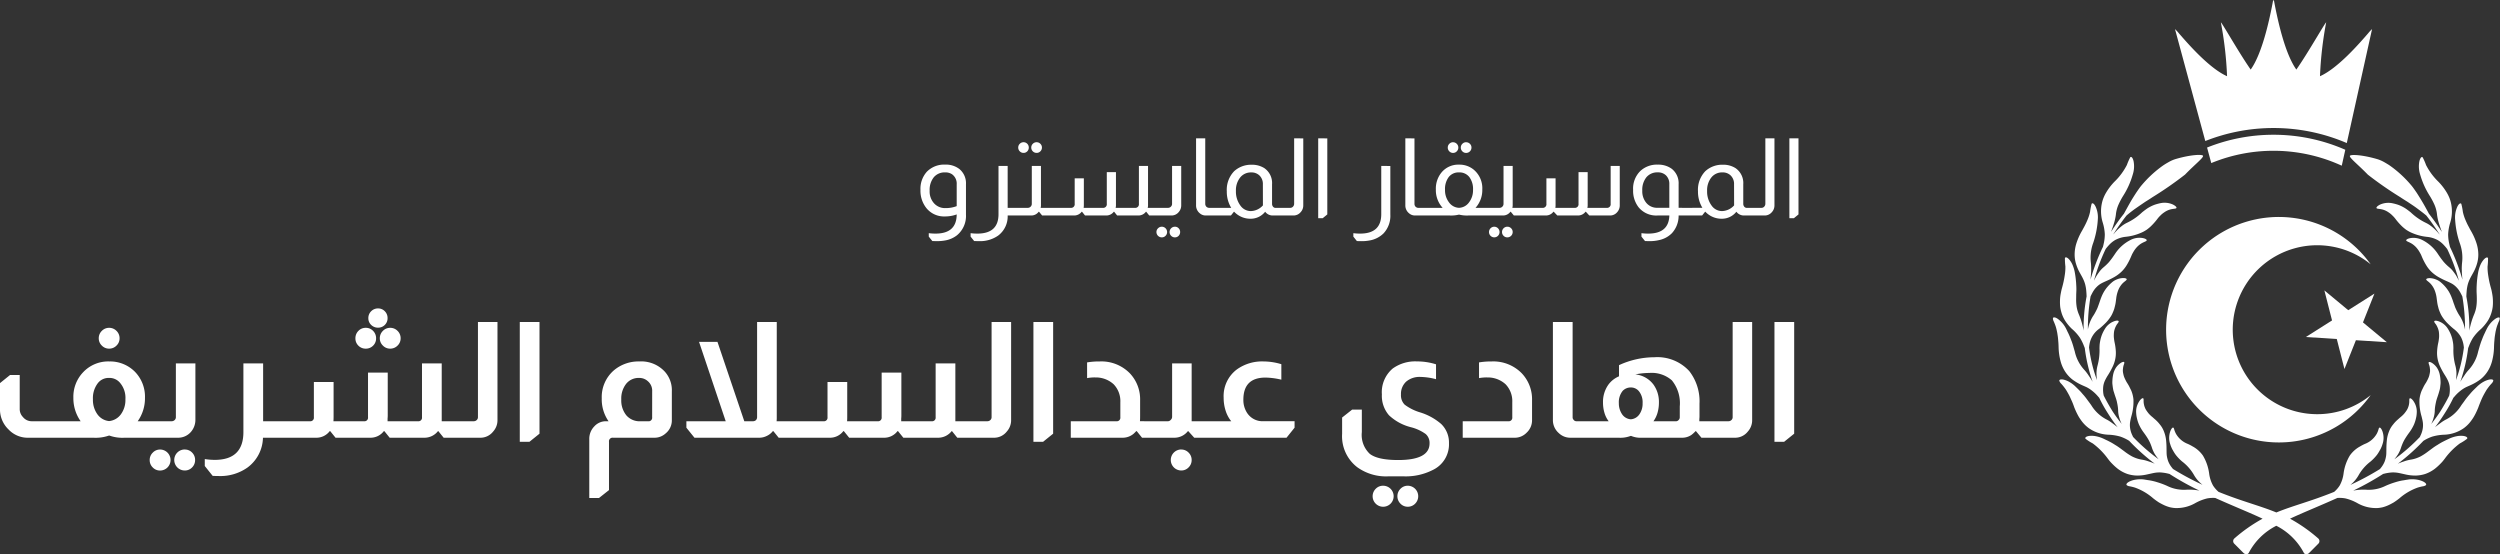 <svg xmlns="http://www.w3.org/2000/svg" width="371.234" height="82.309" viewBox="0 0 371.234 82.309">
  <rect x="0" y="0" width="371.234" height="82.309" fill="#333333" stroke="none"/>
  <g id="hadishareeef-logo" transform="translate(-570.136 192)">
    <g id="Group_583" data-name="Group 583" transform="translate(-343 5)">
      <g id="Group_582" data-name="Group 582" transform="translate(-461 -217)">
        <path id="Path_104" data-name="Path 104" d="M9.2-.16a5.042,5.042,0,0,1-1.744.3A3.367,3.367,0,0,1,4.72-1.072a4.122,4.122,0,0,1-.9-2.736A3.774,3.774,0,0,1,4.768-6.5a3.583,3.583,0,0,1,2.72-1.056A3.266,3.266,0,0,1,9.6-6.9a2.725,2.725,0,0,1,.976,2.256v4.5A3.722,3.722,0,0,1,9.232,2.944a3.949,3.949,0,0,1-1.616.736,6.435,6.435,0,0,1-1.3.128q-.384,0-.736-.016l-.528-.656V2.624a7.628,7.628,0,0,0,1.008.064Q9.184,2.688,9.2-.16Zm0-4.48a1.7,1.7,0,0,0-.7-1.488A1.754,1.754,0,0,0,7.488-6.4,2.1,2.1,0,0,0,5.8-5.68a2.981,2.981,0,0,0-.616,2,2.594,2.594,0,0,0,.7,1.92A2.189,2.189,0,0,0,7.552-1.1,4.49,4.49,0,0,0,9.2-1.392Zm7.568-2.72v6.224h.816V0h-.816a3.56,3.56,0,0,1-1.424,2.992,4.7,4.7,0,0,1-2.864.816q-.272,0-.688-.016l-.528-.656V2.624a7.4,7.4,0,0,0,1.008.064q3.136,0,3.136-2.88V-7.36Zm2.352-3.52a.746.746,0,0,1,.56.232.767.767,0,0,1,.224.552.787.787,0,0,1-.224.568.746.746,0,0,1-.56.232.754.754,0,0,1-.552-.232.772.772,0,0,1-.232-.568.754.754,0,0,1,.232-.552A.754.754,0,0,1,19.12-10.88Zm1.952,0a.754.754,0,0,1,.552.232.754.754,0,0,1,.232.552.772.772,0,0,1-.232.568.754.754,0,0,1-.552.232.772.772,0,0,1-.568-.232.772.772,0,0,1-.232-.568.754.754,0,0,1,.232-.552A.772.772,0,0,1,21.072-10.88Zm.64,3.52v5.84a1.578,1.578,0,0,1-.048.384h.848V0h-.624l-.464-.56h-.048a1.351,1.351,0,0,1-1.12.56H17.472V-1.136h2.272a.563.563,0,0,0,.416-.16.581.581,0,0,0,.192-.448V-7.36Zm15.9,0v5.84a1.456,1.456,0,0,1-.048.384h.864V0h-.64l-.448-.56H37.3a1.379,1.379,0,0,1-1.12.56H33.024l-.448-.56h-.048a1.379,1.379,0,0,1-1.12.56H28.256l-.448-.56H27.76A1.379,1.379,0,0,1,26.64,0H22.4V-1.136h3.712a.537.537,0,0,0,.608-.608V-5.52h1.36v4a2.15,2.15,0,0,1-.032.384H30.88a.537.537,0,0,0,.608-.608v-4.7h1.36V-1.52a1.456,1.456,0,0,1-.048.384h2.848a.537.537,0,0,0,.608-.608V-7.36Zm4.928,0v5.84A1.49,1.49,0,0,1,42.16-.5a1.365,1.365,0,0,1-1.072.5H38.3V-1.136h2.272a.581.581,0,0,0,.448-.192.563.563,0,0,0,.16-.416V-7.36Zm-2.88,9.024a.792.792,0,0,1,.784.784.772.772,0,0,1-.232.568.754.754,0,0,1-.552.232.792.792,0,0,1-.8-.8A.754.754,0,0,1,39.1,1.9.772.772,0,0,1,39.664,1.664Zm1.936,0a.746.746,0,0,1,.56.232.767.767,0,0,1,.224.552.787.787,0,0,1-.224.568.746.746,0,0,1-.56.232.754.754,0,0,1-.552-.232.772.772,0,0,1-.232-.568.792.792,0,0,1,.784-.784Zm4.512-13.12v9.712a.619.619,0,0,0,.16.432.607.607,0,0,0,.448.176h.208V0h-.736a1.318,1.318,0,0,1-.9-.336,1.487,1.487,0,0,1-.544-1.184v-9.936Zm3.856,10.32a4.6,4.6,0,0,1-.656-2.448A3.977,3.977,0,0,1,50.4-6.576a3.7,3.7,0,0,1,2.576-.96,3.391,3.391,0,0,1,1.9.5,2.679,2.679,0,0,1,1.152,2.4v2.9a.653.653,0,0,0,.112.384.488.488,0,0,0,.384.224h.032V0h-.4a1.382,1.382,0,0,1-1.152-.56A2.727,2.727,0,0,1,52.816.48,3.28,3.28,0,0,1,50.4-.56h-.032L49.92,0h-3.1V-1.136Zm4.7-3.5a1.735,1.735,0,0,0-.528-1.328,1.691,1.691,0,0,0-1.2-.432,2.027,2.027,0,0,0-1.648.76,3.039,3.039,0,0,0-.624,1.992,3.469,3.469,0,0,0,.656,2.16A1.889,1.889,0,0,0,52.9-.656,2.509,2.509,0,0,0,54.672-1.5Zm6-6.816V-1.52a1.465,1.465,0,0,1-.416,1.056A1.371,1.371,0,0,1,59.216,0H56.432V-1.136H58.7a.55.55,0,0,0,.464-.208.614.614,0,0,0,.144-.4v-9.712Zm3.568,0V-.16L63.552.4H62.88V-11.456Zm9.36,4.1V-.144a3.818,3.818,0,0,1-1.008,2.8A3.9,3.9,0,0,1,70.48,3.712a6.088,6.088,0,0,1-1.12.1q-.384,0-.736-.016L68.1,3.136V2.624a7.4,7.4,0,0,0,1.008.064q3.136,0,3.136-2.88V-7.36Zm3.584-4.1v9.712a.619.619,0,0,0,.16.432.607.607,0,0,0,.448.176H78V0h-.736a1.318,1.318,0,0,1-.9-.336,1.487,1.487,0,0,1-.544-1.184v-9.936Zm5.728.576a.754.754,0,0,1,.552.232.754.754,0,0,1,.232.552.772.772,0,0,1-.232.568.754.754,0,0,1-.552.232.754.754,0,0,1-.552-.232.772.772,0,0,1-.232-.568.754.754,0,0,1,.232-.552A.754.754,0,0,1,82.912-10.88Zm1.936,0a.772.772,0,0,1,.568.232.754.754,0,0,1,.232.552.772.772,0,0,1-.232.568.772.772,0,0,1-.568.232.754.754,0,0,1-.552-.232.772.772,0,0,1-.232-.568.754.754,0,0,1,.232-.552A.754.754,0,0,1,84.848-10.88ZM81.36-1.136a3.885,3.885,0,0,1-1.008-2.72A3.777,3.777,0,0,1,81.2-6.4a3.228,3.228,0,0,1,2.592-1.152A3.314,3.314,0,0,1,86-6.784a3.6,3.6,0,0,1,1.248,2.928,3.922,3.922,0,0,1-1.008,2.72h1.392V0h-2.48a4.733,4.733,0,0,1-1.328-.128H83.76A4.733,4.733,0,0,1,82.432,0H77.888V-1.136ZM83.792-6.4a1.851,1.851,0,0,0-1.528.688,2.965,2.965,0,0,0-.552,1.9,2.948,2.948,0,0,0,.6,1.872,1.909,1.909,0,0,0,1.48.8,1.909,1.909,0,0,0,1.48-.8,2.948,2.948,0,0,0,.6-1.872,2.965,2.965,0,0,0-.552-1.9A1.851,1.851,0,0,0,83.792-6.4Zm7.968-.96v5.84a1.578,1.578,0,0,1-.048.384h.848V0h-.624l-.464-.56h-.048A1.351,1.351,0,0,1,90.3,0H87.52V-1.136h2.272a.563.563,0,0,0,.416-.16.581.581,0,0,0,.192-.448V-7.36ZM89.024,1.664a.792.792,0,0,1,.784.784.772.772,0,0,1-.232.568.773.773,0,0,1-1.1,0,.772.772,0,0,1-.232-.568.792.792,0,0,1,.784-.784Zm1.936,0a.772.772,0,0,1,.568.232.754.754,0,0,1,.232.552.792.792,0,0,1-.8.8.754.754,0,0,1-.552-.232.772.772,0,0,1-.232-.568.792.792,0,0,1,.784-.784Zm16.7-9.024v5.84a1.5,1.5,0,0,1-.424,1.072A1.35,1.35,0,0,1,106.224,0h-3.088l-.512-.56h-.048a1.379,1.379,0,0,1-1.12.56H98.384l-.528-.56h-.048a1.379,1.379,0,0,1-1.12.56h-4.24V-1.136H96.16a.537.537,0,0,0,.608-.608V-5.52h1.36v4a2.15,2.15,0,0,1-.032.384h2.832a.537.537,0,0,0,.608-.608v-4.7h1.36V-1.52a1.456,1.456,0,0,1-.048.384H105.7a.537.537,0,0,0,.608-.608V-7.36Zm5.6,7.36a3.381,3.381,0,0,1-2.8-1.216,3.989,3.989,0,0,1-.816-2.592,3.649,3.649,0,0,1,1.088-2.816,3.584,3.584,0,0,1,2.576-.928,3.369,3.369,0,0,1,2.08.624A2.723,2.723,0,0,1,116.4-4.64v3.5h.512V0H116.4a3.822,3.822,0,0,1-1.008,2.64,3.757,3.757,0,0,1-1.872,1.008,5.788,5.788,0,0,1-1.376.16q-.384,0-.736-.016l-.528-.656V2.624a7.628,7.628,0,0,0,1.008.064q3.056,0,3.136-2.688Zm1.76-4.64a1.751,1.751,0,0,0-.48-1.3,1.665,1.665,0,0,0-1.232-.464,2.1,2.1,0,0,0-1.688.72,2.981,2.981,0,0,0-.616,2,2.671,2.671,0,0,0,.624,1.84,2.059,2.059,0,0,0,1.616.7h1.776Zm4.912,3.5a4.6,4.6,0,0,1-.656-2.448,3.977,3.977,0,0,1,1.088-2.992,3.7,3.7,0,0,1,2.576-.96,3.391,3.391,0,0,1,1.9.5A2.679,2.679,0,0,1,126-4.64v2.9a.653.653,0,0,0,.112.384.488.488,0,0,0,.384.224h.032V0h-.4a1.382,1.382,0,0,1-1.152-.56A2.727,2.727,0,0,1,122.784.48a3.28,3.28,0,0,1-2.416-1.04h-.032l-.448.56h-3.1V-1.136Zm4.7-3.5a1.735,1.735,0,0,0-.528-1.328,1.691,1.691,0,0,0-1.2-.432,2.027,2.027,0,0,0-1.648.76,3.039,3.039,0,0,0-.624,1.992,3.469,3.469,0,0,0,.656,2.16,1.889,1.889,0,0,0,1.568.832A2.509,2.509,0,0,0,124.64-1.5Zm6-6.816V-1.52a1.465,1.465,0,0,1-.416,1.056,1.371,1.371,0,0,1-1.04.464H126.4V-1.136h2.272a.55.55,0,0,0,.464-.208.615.615,0,0,0,.144-.4v-9.712Zm3.568,0V-.16L133.52.4h-.672V-11.456Z" transform="translate(1507 52)" fill="#fff"/>
        <path id="Path_103" data-name="Path 103" d="M18.336-16.32a1.5,1.5,0,0,1,1.1.456,1.5,1.5,0,0,1,.456,1.1,1.476,1.476,0,0,1-.456,1.08,1.5,1.5,0,0,1-1.1.456,1.476,1.476,0,0,1-1.08-.456,1.476,1.476,0,0,1-.456-1.08,1.5,1.5,0,0,1,.456-1.1A1.476,1.476,0,0,1,18.336-16.32ZM14.112-2.448a5.9,5.9,0,0,1-1.08-3.48A5.264,5.264,0,0,1,14.5-9.744a5.108,5.108,0,0,1,3.864-1.584A5.209,5.209,0,0,1,22.128-9.84a5.3,5.3,0,0,1,1.536,3.912,5.9,5.9,0,0,1-1.08,3.48H24.1V0H20.64a5.735,5.735,0,0,1-2.232-.312h-.12A6.018,6.018,0,0,1,16.008,0H6.336A3.9,3.9,0,0,1,3.408-1.224a4.114,4.114,0,0,1-1.272-3.1V-8.112l1.488-1.2h1.44V-4.32a1.688,1.688,0,0,0,.48,1.248,1.665,1.665,0,0,0,1.368.624Zm4.224-.024A2.459,2.459,0,0,0,20.088-3.48a3.594,3.594,0,0,0,.672-2.232,3.433,3.433,0,0,0-.768-2.4,2.027,2.027,0,0,0-1.656-.768,2.019,2.019,0,0,0-1.752.888,3.642,3.642,0,0,0-.648,2.28A3.639,3.639,0,0,0,16.6-3.48,2.42,2.42,0,0,0,18.336-2.472ZM31.152-11.04v8.4a2.733,2.733,0,0,1-.624,1.728A2.5,2.5,0,0,1,28.56,0H23.928V-2.448h3.7a.623.623,0,0,0,.456-.192.555.555,0,0,0,.168-.408V-11.04ZM25.9,1.752a1.557,1.557,0,0,1,1.56,1.56,1.557,1.557,0,0,1-1.56,1.56,1.476,1.476,0,0,1-1.08-.456,1.5,1.5,0,0,1-.456-1.1,1.5,1.5,0,0,1,.456-1.1A1.476,1.476,0,0,1,25.9,1.752Zm3.672,0a1.464,1.464,0,0,1,1.092.456,1.524,1.524,0,0,1,.444,1.1,1.524,1.524,0,0,1-.444,1.1,1.464,1.464,0,0,1-1.092.456,1.557,1.557,0,0,1-1.56-1.56,1.557,1.557,0,0,1,1.56-1.56ZM41.208-11.04v8.592h1.224V0H41.184A5.649,5.649,0,0,1,38.9,4.416a6.969,6.969,0,0,1-4.248,1.272q-.432,0-.936-.024L32.544,4.2V3.168a9.637,9.637,0,0,0,1.488.12q4.248,0,4.248-4.128v-10.2ZM58.272-19.2a1.349,1.349,0,0,1,1.008.42,1.41,1.41,0,0,1,.408,1.02,1.369,1.369,0,0,1-.408,1.008,1.369,1.369,0,0,1-1.008.408,1.41,1.41,0,0,1-1.02-.408,1.349,1.349,0,0,1-.42-1.008,1.389,1.389,0,0,1,.42-1.02A1.389,1.389,0,0,1,58.272-19.2Zm-1.824,2.88a1.464,1.464,0,0,1,1.092.456,1.524,1.524,0,0,1,.444,1.1,1.484,1.484,0,0,1-.444,1.092,1.484,1.484,0,0,1-1.092.444,1.484,1.484,0,0,1-1.092-.444,1.484,1.484,0,0,1-.444-1.092,1.524,1.524,0,0,1,.444-1.1A1.464,1.464,0,0,1,56.448-16.32Zm3.624,0a1.5,1.5,0,0,1,1.1.456,1.5,1.5,0,0,1,.456,1.1,1.476,1.476,0,0,1-.456,1.08,1.5,1.5,0,0,1-1.1.456,1.476,1.476,0,0,1-1.08-.456,1.476,1.476,0,0,1-.456-1.08,1.5,1.5,0,0,1,.456-1.1A1.476,1.476,0,0,1,60.072-16.32Zm7.656,5.28v8.592h1.224V0h-.936l-.792-.984h-.048A2.544,2.544,0,0,1,65.136,0H60l-.792-.984h-.072A2.477,2.477,0,0,1,57.12,0H51.96l-.792-.984H51.1A2.477,2.477,0,0,1,49.08,0H42.264V-2.448h5.88a.53.53,0,0,0,.6-.6V-8.28h2.928v5.088q0,.5-.024.744h4.536a.53.53,0,0,0,.6-.6V-9.672h2.928v6.408q0,.144-.024.432v.384H64.2a.53.53,0,0,0,.6-.6V-11.04Zm8.28-6.144V-2.64A2.494,2.494,0,0,1,75.36-.912,2.389,2.389,0,0,1,73.416,0H68.784V-2.448h3.7a.623.623,0,0,0,.456-.192.555.555,0,0,0,.168-.408V-17.184Zm6.24,0V-.6L80.76.6H79.32V-17.184ZM92.5-2.448a5.723,5.723,0,0,1-1.008-3.408,5.237,5.237,0,0,1,1.776-4.128,5.653,5.653,0,0,1,3.792-1.344,4.763,4.763,0,0,1,3.792,1.512A4.112,4.112,0,0,1,101.9-6.888V-2.64a2.482,2.482,0,0,1-.912,1.992A2.433,2.433,0,0,1,99.312,0H93.168a.53.53,0,0,0-.6.6V7.776L91.08,8.952H89.64V.192a2.624,2.624,0,0,1,.732-1.86,2.307,2.307,0,0,1,1.74-.78Zm6.48-4.44A1.838,1.838,0,0,0,98.328-8.4a1.856,1.856,0,0,0-1.3-.48A2.359,2.359,0,0,0,95.112-8a3.532,3.532,0,0,0-.72,2.316,3.5,3.5,0,0,0,.756,2.364,2.6,2.6,0,0,0,2.076.876h1.152a.53.53,0,0,0,.6-.6Zm18.5-10.3V-3.072a5.662,5.662,0,0,1-.024.624H118.7V0h-.936l-.792-.984H116.9a2.448,2.448,0,0,1-.96.744,2.484,2.484,0,0,1-1.032.24h-9.648l-1.2-1.488v-.96H109.9l-3.96-11.784h2.736l3.984,11.784h1.3a.623.623,0,0,0,.456-.192.668.668,0,0,0,.144-.408V-17.184ZM144-11.04v8.592h1.224V0h-.936L143.5-.984h-.048a2.544,2.544,0,0,1-2.04.984h-5.136l-.792-.984h-.072A2.477,2.477,0,0,1,133.392,0h-5.16l-.792-.984h-.072A2.477,2.477,0,0,1,125.352,0h-6.816V-2.448h5.88a.53.53,0,0,0,.6-.6V-8.28h2.928v5.088q0,.5-.024.744h4.536a.53.53,0,0,0,.6-.6V-9.672h2.928v6.408q0,.144-.024.432v.384h4.512a.53.53,0,0,0,.6-.6V-11.04Zm8.28-6.144V-2.64a2.494,2.494,0,0,1-.648,1.728A2.389,2.389,0,0,1,149.688,0h-4.632V-2.448h3.7a.623.623,0,0,0,.456-.192.555.555,0,0,0,.168-.408V-17.184Zm6.24,0V-.6L157.032.6h-1.44V-17.184Zm5.04,6a11.023,11.023,0,0,1,1.9-.144,5.9,5.9,0,0,1,4.464,1.776,5.593,5.593,0,0,1,1.512,3.984v2.3q0,.552-.024.816h.624V0h-.312l-.792-.984h-.072a4.91,4.91,0,0,1-.408.408A2.51,2.51,0,0,1,168.84,0h-7.7V-2.448H167.9a.53.53,0,0,0,.6-.6V-5.28A3.6,3.6,0,0,0,167.5-7.944a3.909,3.909,0,0,0-2.712-1.008,5.767,5.767,0,0,0-1.224.1Zm15.528.144v8.592h1.224V0h-.84l-.888-.984h-.048A2.544,2.544,0,0,1,176.5,0h-4.632V-2.448h3.624a.562.562,0,0,0,.48-.192.616.616,0,0,0,.216-.48v-7.92ZM177.552,1.752a1.476,1.476,0,0,1,1.08.456,1.5,1.5,0,0,1,.456,1.1,1.5,1.5,0,0,1-.456,1.1,1.476,1.476,0,0,1-1.08.456,1.557,1.557,0,0,1-1.56-1.56,1.557,1.557,0,0,1,1.56-1.56Zm7.416-4.2a4.733,4.733,0,0,1-.768-1.368,6.232,6.232,0,0,1-.36-2.112,4.941,4.941,0,0,1,1.944-4.2,6.41,6.41,0,0,1,3.984-1.2,9.224,9.224,0,0,1,2.64.408v2.3a10.823,10.823,0,0,0-2.352-.312q-3.288,0-3.288,3.288a3.489,3.489,0,0,0,.5,1.872,2.724,2.724,0,0,0,2.448,1.32h4.656v.96L193.176,0H180.144V-2.448ZM204.36-.84a3.856,3.856,0,0,0,1.188,3.24q1.188.912,4.212.912,4.656,0,4.656-2.472a1.753,1.753,0,0,0-.576-1.392,6.494,6.494,0,0,0-2.184-1.008,7.347,7.347,0,0,1-3.264-1.776,4.4,4.4,0,0,1-1.056-3.1,4.6,4.6,0,0,1,1.608-3.84,5.71,5.71,0,0,1,3.624-1.056,9.27,9.27,0,0,1,2.808.432v2.208a9.517,9.517,0,0,0-2.3-.336,3.066,3.066,0,0,0-2.136.7,2.46,2.46,0,0,0-.768,1.92,1.954,1.954,0,0,0,.552,1.5A7.274,7.274,0,0,0,213-3.768a8.621,8.621,0,0,1,3.144,1.728A3.828,3.828,0,0,1,217.3.816,4.209,4.209,0,0,1,214.872,4.8a8.823,8.823,0,0,1-4.248.936h-2.376a7.3,7.3,0,0,1-4.584-1.368,5.8,5.8,0,0,1-2.232-4.944V-3l1.488-1.176h1.44Zm3.168,7.968a1.561,1.561,0,0,1,1.1,2.664,1.561,1.561,0,0,1-2.208-2.208A1.5,1.5,0,0,1,207.528,7.128Zm3.648,0a1.561,1.561,0,0,1,1.1,2.664,1.5,1.5,0,0,1-1.1.456,1.476,1.476,0,0,1-1.08-.456,1.564,1.564,0,0,1,0-2.208A1.476,1.476,0,0,1,211.176,7.128ZM221.76-11.184a11.023,11.023,0,0,1,1.9-.144,5.9,5.9,0,0,1,4.464,1.776,5.593,5.593,0,0,1,1.512,3.984V-2.64a2.5,2.5,0,0,1-.816,1.9A2.424,2.424,0,0,1,227.04,0h-7.7V-2.448H226.1a.53.53,0,0,0,.6-.6V-5.28A3.6,3.6,0,0,0,225.7-7.944a3.909,3.909,0,0,0-2.712-1.008,5.767,5.767,0,0,0-1.224.1Zm13.9-6V-3.048a.519.519,0,0,0,.144.384.508.508,0,0,0,.456.216h.624V0h-1.56a2.452,2.452,0,0,1-1.728-.7,2.535,2.535,0,0,1-.864-1.944V-17.184Zm6.888,6.408a12.61,12.61,0,0,1,5.256-1.176,6.42,6.42,0,0,1,5.184,2.064A7.3,7.3,0,0,1,254.5-5.04v1.92q0,.1-.024.36v.312h.792V0h-.48l-.816-.984h-.048a5.213,5.213,0,0,1-.6.552A2.428,2.428,0,0,1,251.9,0h-6a3.534,3.534,0,0,1-1.536-.264h-.1A4.287,4.287,0,0,1,242.5,0h-5.808V-2.448h4.32a3.793,3.793,0,0,1-.624-1.248,5.32,5.32,0,0,1-.216-1.536,4.409,4.409,0,0,1,.792-2.64,3.784,3.784,0,0,1,1.584-1.248Zm9.024,6.12a5.368,5.368,0,0,0-1.176-3.864,4.534,4.534,0,0,0-3.336-1.1,10.893,10.893,0,0,0-2.088.216,3.824,3.824,0,0,1,2.712,1.536,4.409,4.409,0,0,1,.792,2.64,5.481,5.481,0,0,1-.192,1.464,4.055,4.055,0,0,1-.624,1.32h3.288a.533.533,0,0,0,.456-.192.555.555,0,0,0,.168-.408ZM244.3-2.736a1.7,1.7,0,0,0,1.272-.732,2.763,2.763,0,0,0,.48-1.668,2.6,2.6,0,0,0-.552-1.776,1.525,1.525,0,0,0-1.2-.552,1.639,1.639,0,0,0-1.2.5,2.654,2.654,0,0,0-.576,1.824,2.868,2.868,0,0,0,.5,1.68A1.713,1.713,0,0,0,244.3-2.736ZM262.32-17.184V-2.64a2.494,2.494,0,0,1-.648,1.728A2.389,2.389,0,0,1,259.728,0H255.1V-2.448h3.7a.623.623,0,0,0,.456-.192.555.555,0,0,0,.168-.408V-17.184Zm6.24,0V-.6L267.072.6h-1.44V-17.184Z" transform="translate(1372 85)" fill="#fff"/>
      </g>
      <g id="Group_322" data-name="Group 322" transform="translate(1003.89 -472.817)">
        <path id="Path_11" data-name="Path 11" d="M279.758,323.18a4.032,4.032,0,0,0-1.253,1.5c-.094.18-.171.352-.248.515s-.155.326-.224.481c-.137.309-.231.592-.343.858-.094.275-.18.532-.249.772s-.137.481-.206.713a5.862,5.862,0,0,1-1.364,2.677,6.1,6.1,0,0,0-.636.807c-.111.172-.24.352-.369.55-.094.145-.188.308-.283.472a24.363,24.363,0,0,0,1.167-5.013c.06-.154.121-.3.172-.437a7.3,7.3,0,0,1,.532-1.065,6.89,6.89,0,0,1,1.219-1.356,6.925,6.925,0,0,0,.961-1.15,4.827,4.827,0,0,0,.6-1.339,5.007,5.007,0,0,0,.163-.772,6.837,6.837,0,0,0,.034-.858,6.29,6.29,0,0,0-.086-.962c-.025-.163-.06-.334-.094-.514s-.086-.361-.137-.541a14.8,14.8,0,0,1-.395-1.88,7.181,7.181,0,0,1-.086-1.253,9,9,0,0,0,.069-1.227c-.077-.215-.369-.112-.678.257a3.159,3.159,0,0,0-.447.73,5.475,5.475,0,0,0-.326,1.047,14.094,14.094,0,0,0-.231,1.991c-.018.283-.018.549-.018.807s.018.489.026.729.009.472.009.7a6.662,6.662,0,0,1-.043.712,4.81,4.81,0,0,1-.137.739,5.984,5.984,0,0,1-.284.789,11.143,11.143,0,0,0-.643,2.257,25.2,25.2,0,0,0-.447-5.072c.009-.223.017-.438.035-.626a6.34,6.34,0,0,1,.068-.636c.035-.2.069-.369.112-.532a4.661,4.661,0,0,1,.335-.866c.12-.258.274-.507.42-.782a6.451,6.451,0,0,0,.592-1.364,4.675,4.675,0,0,0,.215-1.433,5.565,5.565,0,0,0-.249-1.6,9.118,9.118,0,0,0-.807-1.837c-.1-.172-.189-.326-.266-.481s-.163-.3-.232-.437c-.145-.284-.257-.541-.36-.781a6.553,6.553,0,0,1-.378-1.176,9.115,9.115,0,0,0-.231-1.2c-.129-.189-.387-.008-.593.421a3.827,3.827,0,0,0-.326,1.922,13.274,13.274,0,0,0,.678,3.451,6.3,6.3,0,0,1,.352,2.943c-.017.138-.026.292-.034.455s-.017.361-.009.567.009.42.026.652.034.481.06.738a.713.713,0,0,0,.017.129,29.919,29.919,0,0,0-1.854-4.884q-.09-.36-.154-.669a6.393,6.393,0,0,1-.12-1.176,6.814,6.814,0,0,1,.317-1.794,5.681,5.681,0,0,0,.1-2.909,4.864,4.864,0,0,0-.231-.738,5.747,5.747,0,0,0-.378-.764,8.578,8.578,0,0,0-1.219-1.6,9.462,9.462,0,0,1-1.871-2.514,8.368,8.368,0,0,0-.5-1.142c-.163-.154-.377.1-.489.584a3.966,3.966,0,0,0,.12,1.983,12.1,12.1,0,0,0,1.459,3.218,11.223,11.223,0,0,1,.653,1.236,4.906,4.906,0,0,1,.395,1.545,8,8,0,0,0,.206.995c.111.4.257.833.437,1.322a.567.567,0,0,1,.026.069l.026.06-.014.017c-.588-.908-1.208-1.8-1.886-2.649-.278-.513-.573-1.066-.889-1.606s-.638-1.054-.929-1.509c-.31-.45-.58-.847-.81-1.111a16.939,16.939,0,0,0-2.729-2.6c-.226-.167-.443-.332-.666-.471s-.426-.257-.628-.374c-.1-.058-.2-.107-.3-.157s-.183-.086-.279-.126a4.234,4.234,0,0,0-.505-.178c-2.188-.636-3.907-.707-4.006-.466-.108.275,1.225,1.3,2.668,2.791a53.548,53.548,0,0,0,4.829,3.351c.274.186.643.421,1.074.688.426.292.919.6,1.392.955s.963.715,1.39,1.078a33.147,33.147,0,0,1,1.955,2.774l-.013.015c-.068-.086-.137-.171-.206-.249a7.416,7.416,0,0,0-.978-.935c-.1-.077-.2-.155-.292-.215a3.743,3.743,0,0,0-.54-.309,8.655,8.655,0,0,1-2.241-1.553c-.163-.129-.334-.266-.514-.395a4.6,4.6,0,0,0-.6-.386,5.311,5.311,0,0,0-.73-.335,7.251,7.251,0,0,0-.927-.249,3.014,3.014,0,0,0-1.768.2c-.429.206-.643.455-.523.558s.446.06.952.206a2.934,2.934,0,0,1,.859.429,3.057,3.057,0,0,1,.5.412,4.145,4.145,0,0,1,.532.6,9.257,9.257,0,0,0,1.038,1.142c.172.146.343.292.515.412a5.849,5.849,0,0,0,.541.317,7.639,7.639,0,0,0,2.506.721,4.212,4.212,0,0,1,1.648.5,3.892,3.892,0,0,1,.884.721,7.525,7.525,0,0,1,.489.575c.008.017.017.026.026.043a27.4,27.4,0,0,1,1.725,4.686c-.017-.034-.035-.077-.052-.1-.111-.232-.231-.446-.343-.644s-.24-.36-.361-.523a4.247,4.247,0,0,0-.334-.412c-.112-.12-.223-.215-.318-.3a7.31,7.31,0,0,1-.583-.533,4.68,4.68,0,0,1-.447-.515c-.137-.171-.257-.334-.377-.506s-.241-.343-.352-.515a5.99,5.99,0,0,0-2.309-2.025,2.879,2.879,0,0,0-1.716-.266c-.447.077-.713.257-.618.386s.4.189.841.463a3.3,3.3,0,0,1,.712.635,4.081,4.081,0,0,1,.378.532c.06.1.12.215.189.335s.111.241.171.378a9.548,9.548,0,0,0,.7,1.364,4.79,4.79,0,0,0,.807.979,5.654,5.654,0,0,0,.987.721,12.406,12.406,0,0,0,1.21.6c.266.12.515.231.764.369a3.022,3.022,0,0,1,.686.54,3.29,3.29,0,0,1,.335.4,4.373,4.373,0,0,1,.318.532c.077.138.145.283.223.447a28.289,28.289,0,0,1,.395,4.917,5.517,5.517,0,0,0-.73-1.948,5.993,5.993,0,0,1-.4-.669c-.112-.215-.215-.421-.3-.618s-.137-.395-.214-.584-.129-.395-.2-.584-.146-.394-.231-.6a6.275,6.275,0,0,0-.318-.627,5.516,5.516,0,0,0-1.116-1.322,2.461,2.461,0,0,0-.807-.5,2.534,2.534,0,0,0-.755-.189c-.437-.043-.738.069-.686.214s.343.275.686.653a3.284,3.284,0,0,1,.507.789,4.814,4.814,0,0,1,.36,1.374c.017.137.034.274.052.4s.034.266.06.386c.043.24.111.472.163.687a4.462,4.462,0,0,0,.223.6,3.839,3.839,0,0,0,.266.533,6,6,0,0,0,.738.952,12.843,12.843,0,0,0,.987.91,4.022,4.022,0,0,1,1.133,1.287,3.978,3.978,0,0,1,.352,1.073c.026.138.043.283.06.438a21.833,21.833,0,0,1-1.176,4.849c.026-.172.034-.343.052-.506.008-.223.025-.429.017-.627a4.918,4.918,0,0,0-.138-.961,8.682,8.682,0,0,1-.309-2.661c-.008-.206-.008-.412-.034-.635s-.069-.438-.12-.678a5.361,5.361,0,0,0-.24-.746,5.428,5.428,0,0,0-.43-.824,2.674,2.674,0,0,0-1.3-1.082c-.412-.163-.73-.146-.73.009a.708.708,0,0,0,.154.292,1.523,1.523,0,0,1,.155.214,2.785,2.785,0,0,1,.154.292,2.648,2.648,0,0,1,.146.378,2,2,0,0,1,.1.5,4.721,4.721,0,0,1,.018.618,7.2,7.2,0,0,1-.1.756,7.988,7.988,0,0,0-.2,1.45,4.545,4.545,0,0,0,.112,1.2,4.776,4.776,0,0,0,.412,1.124,11.066,11.066,0,0,0,.661,1.176,7.062,7.062,0,0,1,.411.738,3.063,3.063,0,0,1,.267.849,4.292,4.292,0,0,1-.009,1.142c-.017.086-.034.18-.052.275-.4.806-.849,1.587-1.338,2.377-.421.635-.867,1.253-1.331,1.837.052-.112.1-.223.146-.327a4.116,4.116,0,0,0,.206-.6,3.938,3.938,0,0,0,.172-.962,5.247,5.247,0,0,1,.068-.781c.035-.24.086-.454.129-.669.1-.412.249-.781.369-1.176.06-.2.12-.4.172-.6s.077-.446.1-.686a2.6,2.6,0,0,0,.026-.369c0-.129-.009-.266-.017-.4a5.331,5.331,0,0,0-.138-.909,2.984,2.984,0,0,0-.377-.867,2.689,2.689,0,0,0-.533-.575c-.351-.283-.669-.369-.712-.223a.736.736,0,0,0,.06.317,2.3,2.3,0,0,1,.129.567,2.831,2.831,0,0,1,.026.4,2.692,2.692,0,0,1-.078.481,2.5,2.5,0,0,1-.188.583,6.23,6.23,0,0,1-.344.67,5.422,5.422,0,0,0-.386.661c-.1.223-.214.42-.292.617a4.64,4.64,0,0,0-.283,1.185,7.7,7.7,0,0,0,.318,2.566c.068.292.145.575.18.85a3.175,3.175,0,0,1-.009.9,3.609,3.609,0,0,1-.352,1.09,1.325,1.325,0,0,1-.094.2,28.2,28.2,0,0,1-3.776,3.3,7.362,7.362,0,0,0,.557-.764,4.56,4.56,0,0,0,.412-.892,7.5,7.5,0,0,1,.284-.756,5.108,5.108,0,0,1,.317-.609c.223-.369.455-.7.7-1.03a6.4,6.4,0,0,0,.661-1.15,5.3,5.3,0,0,0,.249-.755c.034-.138.068-.284.094-.429a4.563,4.563,0,0,0,.052-.49,2.689,2.689,0,0,0-.1-.961,2.9,2.9,0,0,0-.334-.729c-.249-.4-.533-.584-.627-.464s.009.438-.1.91a1.866,1.866,0,0,1-.112.386,2.006,2.006,0,0,1-.223.455,5.372,5.372,0,0,1-.369.5,4.349,4.349,0,0,1-.566.532c-.1.086-.206.18-.3.266s-.2.172-.283.257a4.449,4.449,0,0,0-.472.524,3.628,3.628,0,0,0-.635,1.073,4.824,4.824,0,0,0-.309,1.21,12.454,12.454,0,0,0-.077,1.433c-.009.318,0,.618-.035.91a4.071,4.071,0,0,1-.223.9,3.654,3.654,0,0,1-.609,1,1.231,1.231,0,0,1-.094.12,40.276,40.276,0,0,1-4.292,2.309.739.739,0,0,0-.086.034,4.951,4.951,0,0,0,1.185-1.382,6.711,6.711,0,0,1,1.819-2.094,6.886,6.886,0,0,0,.936-.978,5.619,5.619,0,0,0,.429-.687,2.576,2.576,0,0,0,.206-.4,3.387,3.387,0,0,0,.18-.481,2.894,2.894,0,0,0,.163-.978,3.005,3.005,0,0,0-.128-.833c-.146-.472-.378-.747-.5-.652-.069.051-.1.154-.138.309a3.262,3.262,0,0,1-.231.566,3.447,3.447,0,0,1-1.785,1.536,6.968,6.968,0,0,0-.721.378,4.244,4.244,0,0,0-.61.4,4.6,4.6,0,0,0-.892.936,6.928,6.928,0,0,0-.927,2.635,5.018,5.018,0,0,1-.575,1.811,3.822,3.822,0,0,1-.326.446,4.53,4.53,0,0,1-.447.463c-.025.018-.043.035-.068.052-3.517,1.424-6.091,2.033-8.57,3.054-2.479-1.021-5.053-1.63-8.57-3.054-.025-.017-.043-.034-.068-.052a4.426,4.426,0,0,1-.447-.463,3.82,3.82,0,0,1-.326-.446,5.018,5.018,0,0,1-.575-1.811,6.929,6.929,0,0,0-.927-2.635,4.6,4.6,0,0,0-.892-.936,4.3,4.3,0,0,0-.61-.4,7.069,7.069,0,0,0-.721-.378,3.447,3.447,0,0,1-1.785-1.536,3.361,3.361,0,0,1-.232-.566c-.042-.155-.068-.258-.137-.309-.12-.1-.352.18-.5.652a3,3,0,0,0-.128.833,2.894,2.894,0,0,0,.163.978,3.387,3.387,0,0,0,.18.481,2.579,2.579,0,0,0,.206.4,5.621,5.621,0,0,0,.429.687,6.831,6.831,0,0,0,.936.978,6.71,6.71,0,0,1,1.819,2.094A4.945,4.945,0,0,0,236.3,347.8a.656.656,0,0,0-.085-.034,40.275,40.275,0,0,1-4.292-2.309,1.229,1.229,0,0,1-.094-.12,3.654,3.654,0,0,1-.609-1,4.132,4.132,0,0,1-.224-.9c-.034-.292-.025-.592-.034-.91a12.457,12.457,0,0,0-.077-1.433,4.824,4.824,0,0,0-.309-1.21,3.628,3.628,0,0,0-.635-1.073,4.538,4.538,0,0,0-.472-.524c-.086-.085-.181-.171-.284-.257s-.2-.18-.3-.266a4.349,4.349,0,0,1-.566-.532,5.366,5.366,0,0,1-.369-.5,2.056,2.056,0,0,1-.224-.455,1.924,1.924,0,0,1-.111-.386c-.112-.472-.009-.79-.1-.91s-.378.069-.627.464a2.866,2.866,0,0,0-.334.729,2.667,2.667,0,0,0-.1.961,4.563,4.563,0,0,0,.052.49c.025.145.06.291.094.429a5.3,5.3,0,0,0,.249.755,6.341,6.341,0,0,0,.661,1.15c.249.335.481.661.7,1.03a5.11,5.11,0,0,1,.317.609,7.275,7.275,0,0,1,.283.756,4.681,4.681,0,0,0,.412.892,7.533,7.533,0,0,0,.558.764,28.2,28.2,0,0,1-3.776-3.3,1.325,1.325,0,0,1-.094-.2,3.609,3.609,0,0,1-.352-1.09,3.175,3.175,0,0,1-.009-.9,8.464,8.464,0,0,1,.18-.85,7.694,7.694,0,0,0,.318-2.566,4.639,4.639,0,0,0-.283-1.185c-.078-.2-.189-.394-.292-.617a5.424,5.424,0,0,0-.386-.661,6.23,6.23,0,0,1-.344-.67,2.555,2.555,0,0,1-.189-.583,2.778,2.778,0,0,1-.077-.481,2.831,2.831,0,0,1,.026-.4,2.3,2.3,0,0,1,.129-.567.736.736,0,0,0,.06-.317c-.043-.146-.361-.06-.713.223a2.686,2.686,0,0,0-.532.575,2.984,2.984,0,0,0-.377.867,5.331,5.331,0,0,0-.138.909c-.008.138-.017.275-.017.4a2.6,2.6,0,0,0,.026.369c.026.24.06.472.1.686s.112.4.172.6c.12.395.266.764.369,1.176.043.215.094.429.128.669a5.11,5.11,0,0,1,.069.781,3.938,3.938,0,0,0,.172.962,4.119,4.119,0,0,0,.206.6c.043.1.094.215.146.327-.464-.584-.91-1.2-1.331-1.837-.489-.79-.935-1.571-1.339-2.377-.017-.1-.034-.189-.051-.275a4.25,4.25,0,0,1-.009-1.142,3.1,3.1,0,0,1,.266-.849,7.263,7.263,0,0,1,.412-.738,11.249,11.249,0,0,0,.661-1.176,4.776,4.776,0,0,0,.412-1.124,4.545,4.545,0,0,0,.112-1.2,7.988,7.988,0,0,0-.2-1.45,7.2,7.2,0,0,1-.1-.756,4.72,4.72,0,0,1,.018-.618,2,2,0,0,1,.1-.5,2.653,2.653,0,0,1,.145-.378,2.982,2.982,0,0,1,.155-.292,1.522,1.522,0,0,1,.154-.214.7.7,0,0,0,.155-.292c0-.155-.318-.172-.73-.009a2.68,2.68,0,0,0-1.3,1.082,5.508,5.508,0,0,0-.429.824,5.236,5.236,0,0,0-.24.746c-.052.24-.094.464-.12.678s-.026.429-.035.635a8.646,8.646,0,0,1-.308,2.661,4.918,4.918,0,0,0-.138.961c-.008.2.009.4.017.627.018.163.026.334.052.506a21.834,21.834,0,0,1-1.176-4.849c.017-.155.034-.3.06-.438a3.54,3.54,0,0,1,1.485-2.36,13.037,13.037,0,0,0,.987-.91,6.055,6.055,0,0,0,.738-.952,3.838,3.838,0,0,0,.266-.533,4.464,4.464,0,0,0,.223-.6c.052-.215.12-.447.163-.687.026-.12.043-.249.06-.386s.035-.266.052-.4a4.781,4.781,0,0,1,.36-1.374,3.283,3.283,0,0,1,.507-.789c.343-.378.635-.5.686-.653s-.249-.257-.686-.214a2.547,2.547,0,0,0-.756.189,2.468,2.468,0,0,0-.806.5,5.493,5.493,0,0,0-1.116,1.322,6.275,6.275,0,0,0-.318.627c-.085.206-.163.4-.231.6s-.129.387-.2.584-.137.386-.214.584-.189.4-.3.618a5.993,5.993,0,0,1-.4.669,5.516,5.516,0,0,0-.73,1.948,28.286,28.286,0,0,1,.395-4.917c.077-.164.146-.309.223-.447a4.373,4.373,0,0,1,.318-.532,3.2,3.2,0,0,1,.335-.4,3.022,3.022,0,0,1,.686-.54c.249-.138.5-.249.764-.369a12.406,12.406,0,0,0,1.21-.6,5.654,5.654,0,0,0,.987-.721,4.79,4.79,0,0,0,.807-.979,9.551,9.551,0,0,0,.7-1.364c.06-.137.111-.266.171-.378s.129-.232.189-.335a4.083,4.083,0,0,1,.378-.532,3.3,3.3,0,0,1,.712-.635c.438-.274.747-.326.841-.463s-.171-.309-.618-.386a2.879,2.879,0,0,0-1.716.266,5.99,5.99,0,0,0-2.309,2.025c-.111.172-.232.343-.352.515s-.24.335-.377.506a4.68,4.68,0,0,1-.447.515,7.3,7.3,0,0,1-.583.533c-.1.085-.206.18-.318.3a4.407,4.407,0,0,0-.335.412c-.12.163-.24.335-.36.523s-.232.412-.343.644a.988.988,0,0,0-.052.1,27.4,27.4,0,0,1,1.725-4.686c.009-.017.017-.026.026-.043a7.522,7.522,0,0,1,.489-.575,3.892,3.892,0,0,1,.884-.721,4.207,4.207,0,0,1,1.648-.5,7.639,7.639,0,0,0,2.506-.721,5.843,5.843,0,0,0,.541-.317c.171-.12.343-.266.515-.412a9.257,9.257,0,0,0,1.038-1.142,4.144,4.144,0,0,1,.532-.6,3.056,3.056,0,0,1,.5-.412,2.942,2.942,0,0,1,.858-.429c.507-.146.824-.1.953-.206s-.094-.352-.523-.558a3.015,3.015,0,0,0-1.768-.2,7.252,7.252,0,0,0-.927.249,5.311,5.311,0,0,0-.73.335,4.6,4.6,0,0,0-.6.386c-.18.129-.352.266-.515.395a8.631,8.631,0,0,1-2.24,1.553,3.745,3.745,0,0,0-.54.309c-.1.06-.189.138-.292.215a7.419,7.419,0,0,0-.979.935c-.068.078-.137.163-.206.249l-.012-.015a33.14,33.14,0,0,1,1.955-2.774c.427-.363.9-.737,1.39-1.078s.966-.663,1.392-.955c.431-.267.8-.5,1.074-.688a53.552,53.552,0,0,0,4.829-3.351c1.443-1.495,2.776-2.516,2.668-2.791-.1-.241-1.818-.17-4.006.466a4.233,4.233,0,0,0-.505.178c-.1.04-.184.078-.279.126s-.2.1-.3.157c-.2.117-.413.236-.628.374s-.44.3-.666.471a16.986,16.986,0,0,0-2.73,2.6c-.229.264-.5.661-.809,1.111-.291.455-.623.963-.929,1.509s-.611,1.093-.889,1.606c-.678.85-1.3,1.741-1.886,2.649l-.014-.017.026-.06a.44.44,0,0,1,.026-.069c.18-.489.326-.927.437-1.322a8,8,0,0,0,.206-.995,4.906,4.906,0,0,1,.4-1.545,11.384,11.384,0,0,1,.652-1.236,12.036,12.036,0,0,0,1.459-3.218,3.956,3.956,0,0,0,.121-1.983c-.112-.489-.327-.738-.49-.584a8.407,8.407,0,0,0-.5,1.142,9.462,9.462,0,0,1-1.871,2.514,8.577,8.577,0,0,0-1.219,1.6,5.628,5.628,0,0,0-.378.764,4.864,4.864,0,0,0-.231.738,5.67,5.67,0,0,0,.1,2.909,6.855,6.855,0,0,1,.317,1.794,6.393,6.393,0,0,1-.12,1.176c-.043.206-.094.429-.155.669a30.007,30.007,0,0,0-1.853,4.884.713.713,0,0,0,.017-.129c.026-.257.043-.506.06-.738s.026-.446.026-.652,0-.4-.009-.567-.017-.317-.034-.455a6.29,6.29,0,0,1,.352-2.943,13.274,13.274,0,0,0,.678-3.451,3.814,3.814,0,0,0-.327-1.922c-.206-.429-.463-.61-.592-.421a9.112,9.112,0,0,0-.231,1.2,6.552,6.552,0,0,1-.378,1.176c-.1.24-.215.5-.361.781-.068.137-.146.283-.231.437s-.163.309-.266.481a9.119,9.119,0,0,0-.807,1.837,5.531,5.531,0,0,0-.249,1.6,4.674,4.674,0,0,0,.215,1.433,6.451,6.451,0,0,0,.592,1.364c.146.275.3.524.42.782a4.662,4.662,0,0,1,.335.866c.043.163.077.335.112.532a6.34,6.34,0,0,1,.068.636c.017.188.026.4.035.626a25.2,25.2,0,0,0-.447,5.072,11.143,11.143,0,0,0-.643-2.257,5.843,5.843,0,0,1-.284-.789,4.81,4.81,0,0,1-.137-.739,6.662,6.662,0,0,1-.043-.712c0-.232.009-.463.009-.7s.017-.48.025-.729,0-.524-.017-.807a14.1,14.1,0,0,0-.231-1.991,5.4,5.4,0,0,0-.327-1.047,3.125,3.125,0,0,0-.446-.73c-.309-.369-.6-.472-.678-.257a8.83,8.83,0,0,0,.069,1.227,7.178,7.178,0,0,1-.086,1.253,14.8,14.8,0,0,1-.395,1.88c-.051.18-.1.36-.137.541s-.069.351-.1.514a6.414,6.414,0,0,0-.085.962,6.837,6.837,0,0,0,.034.858,5.007,5.007,0,0,0,.163.772,4.827,4.827,0,0,0,.6,1.339,6.926,6.926,0,0,0,.961,1.15,6.891,6.891,0,0,1,1.219,1.356,7.3,7.3,0,0,1,.532,1.065c.051.137.111.283.172.437a24.363,24.363,0,0,0,1.167,5.013c-.1-.164-.189-.327-.283-.472-.129-.2-.258-.378-.37-.55a6.018,6.018,0,0,0-.635-.807,5.862,5.862,0,0,1-1.364-2.677c-.069-.232-.138-.464-.206-.713s-.155-.5-.249-.772c-.112-.266-.206-.549-.343-.858-.069-.155-.138-.318-.224-.481s-.154-.335-.248-.515a4.023,4.023,0,0,0-1.254-1.5c-.394-.275-.712-.292-.72-.06a1.067,1.067,0,0,0,.12.438c.043.094.086.2.137.326s.1.257.154.42a5.532,5.532,0,0,1,.146.55c.026.1.043.206.069.326s.043.24.06.369a7.975,7.975,0,0,1,.1.875c.034.318.051.678.06,1.082a8.83,8.83,0,0,0,.317,2.06,5.29,5.29,0,0,0,.7,1.519,4.906,4.906,0,0,0,1.013,1.09,7.527,7.527,0,0,0,1.3.781c.283.137.567.249.833.377a4.533,4.533,0,0,1,.789.507,5.768,5.768,0,0,1,.867.824c.069.077.137.154.215.24a20.013,20.013,0,0,0,1.3,2.326,24.347,24.347,0,0,0,1.433,2.051c-.112-.094-.215-.18-.326-.257-.18-.146-.361-.275-.524-.395a5.238,5.238,0,0,0-.884-.55,5.783,5.783,0,0,1-2.18-2.068c-.137-.2-.283-.395-.437-.6s-.309-.429-.49-.652c-.094-.112-.188-.232-.291-.343s-.206-.241-.318-.369c-.232-.249-.5-.507-.79-.79a4.423,4.423,0,0,0-.892-.687,3.388,3.388,0,0,0-.8-.343c-.472-.129-.79-.043-.721.18a1.035,1.035,0,0,0,.257.387,6.9,6.9,0,0,1,.515.626,4.486,4.486,0,0,1,.318.472c.111.189.231.4.352.627s.24.515.377.806.266.636.4,1.022c.146.36.3.7.463,1.013a6.226,6.226,0,0,0,.515.841,5.007,5.007,0,0,0,1.159,1.2,5.409,5.409,0,0,0,2.841.979,7.36,7.36,0,0,1,1.853.283,6.431,6.431,0,0,1,1.1.5c.069.042.146.085.214.128a30.419,30.419,0,0,0,3.8,3.4,9.268,9.268,0,0,0-.884-.335,5.75,5.75,0,0,0-1.005-.266,4.364,4.364,0,0,1-.832-.206,5.192,5.192,0,0,1-.695-.3,9.079,9.079,0,0,1-1.176-.79c-.386-.274-.773-.592-1.27-.884-.241-.154-.5-.317-.8-.472-.155-.077-.309-.163-.481-.24s-.335-.163-.524-.249a4.964,4.964,0,0,0-1.081-.343,3.231,3.231,0,0,0-.884-.052c-.5.043-.781.232-.652.429a6.654,6.654,0,0,0,1.064.687,10.552,10.552,0,0,1,2.266,2.291c.12.155.231.3.352.438s.248.266.369.386a7.9,7.9,0,0,0,.721.644,5.167,5.167,0,0,0,1.441.781,5.017,5.017,0,0,0,1.468.24,6.649,6.649,0,0,0,1.553-.188c.327-.069.618-.138.927-.2a4.382,4.382,0,0,1,.97-.077,6.437,6.437,0,0,1,1.193.189c.052.008.1.026.146.034a40.943,40.943,0,0,0,4.24,2.378l.206.1a7.947,7.947,0,0,0-1.88-.137,5.621,5.621,0,0,1-2.935-.575,11.758,11.758,0,0,0-1.433-.532,8.379,8.379,0,0,0-.893-.232c-.163-.034-.335-.06-.515-.086s-.377-.06-.575-.094a4.2,4.2,0,0,0-1.141.009,3.463,3.463,0,0,0-.876.231c-.48.2-.712.472-.532.618a.929.929,0,0,0,.421.155,6.977,6.977,0,0,1,.772.189,8.435,8.435,0,0,1,2.7,1.579,10.389,10.389,0,0,0,.866.626c.284.163.558.309.824.429a5.485,5.485,0,0,0,.79.284,4.841,4.841,0,0,0,.764.12,5.541,5.541,0,0,0,2.969-.7,6.954,6.954,0,0,1,1.837-.73,5.252,5.252,0,0,1,.558-.069q.283-.012.618,0c2.746,1.236,5.089,2.163,7.038,3.082a23.409,23.409,0,0,0-4.18,2.926.532.532,0,0,0-.009.8l1.382,1.391c.215.2.618.223.755-.043a9.416,9.416,0,0,1,4.09-4.023,9.416,9.416,0,0,1,4.09,4.023c.137.266.54.24.755.043l1.382-1.391a.532.532,0,0,0-.009-.8,23.409,23.409,0,0,0-4.18-2.926c1.949-.919,4.292-1.846,7.038-3.082q.334-.012.618,0a5.252,5.252,0,0,1,.558.069,6.933,6.933,0,0,1,1.836.73,5.544,5.544,0,0,0,2.97.7,4.86,4.86,0,0,0,.764-.12,5.434,5.434,0,0,0,.789-.284c.267-.12.541-.266.824-.429a10.4,10.4,0,0,0,.867-.626,8.435,8.435,0,0,1,2.7-1.579,6.979,6.979,0,0,1,.772-.189.929.929,0,0,0,.421-.155c.18-.146-.052-.42-.532-.618a3.475,3.475,0,0,0-.876-.231,4.2,4.2,0,0,0-1.141-.009c-.2.034-.4.06-.575.094s-.352.052-.515.086a8.378,8.378,0,0,0-.893.232,11.758,11.758,0,0,0-1.433.532,5.623,5.623,0,0,1-2.935.575,7.944,7.944,0,0,0-1.88.137l.206-.1a40.946,40.946,0,0,0,4.24-2.378c.051-.008.094-.026.146-.034a6.437,6.437,0,0,1,1.193-.189,4.368,4.368,0,0,1,.969.077c.309.06.6.129.927.2a6.664,6.664,0,0,0,1.554.188,5,5,0,0,0,1.467-.24,5.158,5.158,0,0,0,1.442-.781,7.9,7.9,0,0,0,.721-.644c.12-.12.249-.248.369-.386s.232-.283.352-.438a10.552,10.552,0,0,1,2.266-2.291,6.706,6.706,0,0,0,1.064-.687c.129-.2-.154-.386-.652-.429a3.231,3.231,0,0,0-.884.052,4.964,4.964,0,0,0-1.081.343c-.189.086-.361.172-.524.249s-.326.163-.481.24c-.3.155-.557.318-.8.472-.5.292-.884.61-1.27.884a9.081,9.081,0,0,1-1.176.79,5.194,5.194,0,0,1-.7.3,4.374,4.374,0,0,1-.833.206,5.765,5.765,0,0,0-1,.266,9.268,9.268,0,0,0-.884.335,30.338,30.338,0,0,0,3.8-3.4c.069-.043.146-.086.215-.128a6.431,6.431,0,0,1,1.1-.5,7.36,7.36,0,0,1,1.853-.283,5.41,5.41,0,0,0,2.841-.979,5.006,5.006,0,0,0,1.159-1.2,6.223,6.223,0,0,0,.515-.841c.163-.309.317-.653.463-1.013.138-.386.275-.721.4-1.022s.249-.566.377-.806.241-.438.352-.627a4.488,4.488,0,0,1,.318-.472,6.9,6.9,0,0,1,.515-.626,1.035,1.035,0,0,0,.257-.387c.069-.223-.249-.309-.721-.18a3.388,3.388,0,0,0-.8.343,4.456,4.456,0,0,0-.893.687c-.291.283-.557.541-.789.79-.112.128-.215.249-.318.369s-.2.231-.292.343c-.18.223-.343.438-.489.652s-.3.4-.437.6a5.783,5.783,0,0,1-2.18,2.068,5.236,5.236,0,0,0-.884.55c-.163.12-.344.249-.524.395-.111.077-.215.163-.326.257a24.35,24.35,0,0,0,1.433-2.051,20.01,20.01,0,0,0,1.3-2.326l.215-.24a5.767,5.767,0,0,1,.867-.824,4.532,4.532,0,0,1,.789-.507c.266-.128.549-.24.833-.377a7.527,7.527,0,0,0,1.3-.781,4.906,4.906,0,0,0,1.013-1.09,5.291,5.291,0,0,0,.7-1.519,8.83,8.83,0,0,0,.317-2.06c.009-.4.026-.764.06-1.082a7.975,7.975,0,0,1,.1-.875c.017-.129.043-.258.06-.369s.043-.223.069-.326a5.546,5.546,0,0,1,.145-.55c.052-.163.112-.3.155-.42s.094-.232.137-.326a1.083,1.083,0,0,0,.12-.438C280.471,322.888,280.153,322.9,279.758,323.18Z" fill="#fff"/>
        <g id="Group_320" data-name="Group 320">
          <path id="Path_12" data-name="Path 12" d="M253.343,337.32a12.543,12.543,0,1,1,7.934-22.254,16.741,16.741,0,1,0,0,19.422A12.485,12.485,0,0,1,253.343,337.32Z" fill="#fff"/>
          <path id="Path_13" data-name="Path 13" d="M254.4,318.94l3.543,2.938,3.889-2.461-1.7,4.277,3.543,2.938-4.593-.294-1.7,4.277-1.139-4.459-4.593-.294,3.889-2.461Z" fill="#fff"/>
        </g>
        <g id="Group_321" data-name="Group 321">
          <path id="Path_14" data-name="Path 14" d="M246.85,295.827a26.51,26.51,0,0,0-9.869,1.9l.624,2.306a24.284,24.284,0,0,1,19.352.378h.028l.523-2.355A26.5,26.5,0,0,0,246.85,295.827Z" fill="#fff"/>
          <path id="Path_15" data-name="Path 15" d="M246.85,294.827a27.5,27.5,0,0,1,10.879,2.233l3.753-16.922a5.489,5.489,0,0,0-.585.629c-1.289,1.483-4.484,5.187-7.148,6.368a54.026,54.026,0,0,1,.92-7.993c-.141,0-2.653,4.462-4.429,7.007-1.712-2.393-2.751-7.343-3.163-9.4-.108-.574-.173-.921-.184-.932a.65.65,0,0,0-.043.173.755.755,0,0,0-.043-.173c-.011.011-.076.358-.185.932-.411,2.057-1.451,7.007-3.162,9.4-1.776-2.545-4.289-7.007-4.43-7.007a53.926,53.926,0,0,1,.921,7.993c-2.664-1.181-5.859-4.885-7.148-6.368a5.709,5.709,0,0,0-.585-.629l4.5,16.62A27.5,27.5,0,0,1,246.85,294.827Z" fill="#fff"/>
        </g>
      </g>
    </g>
  </g>
</svg>
